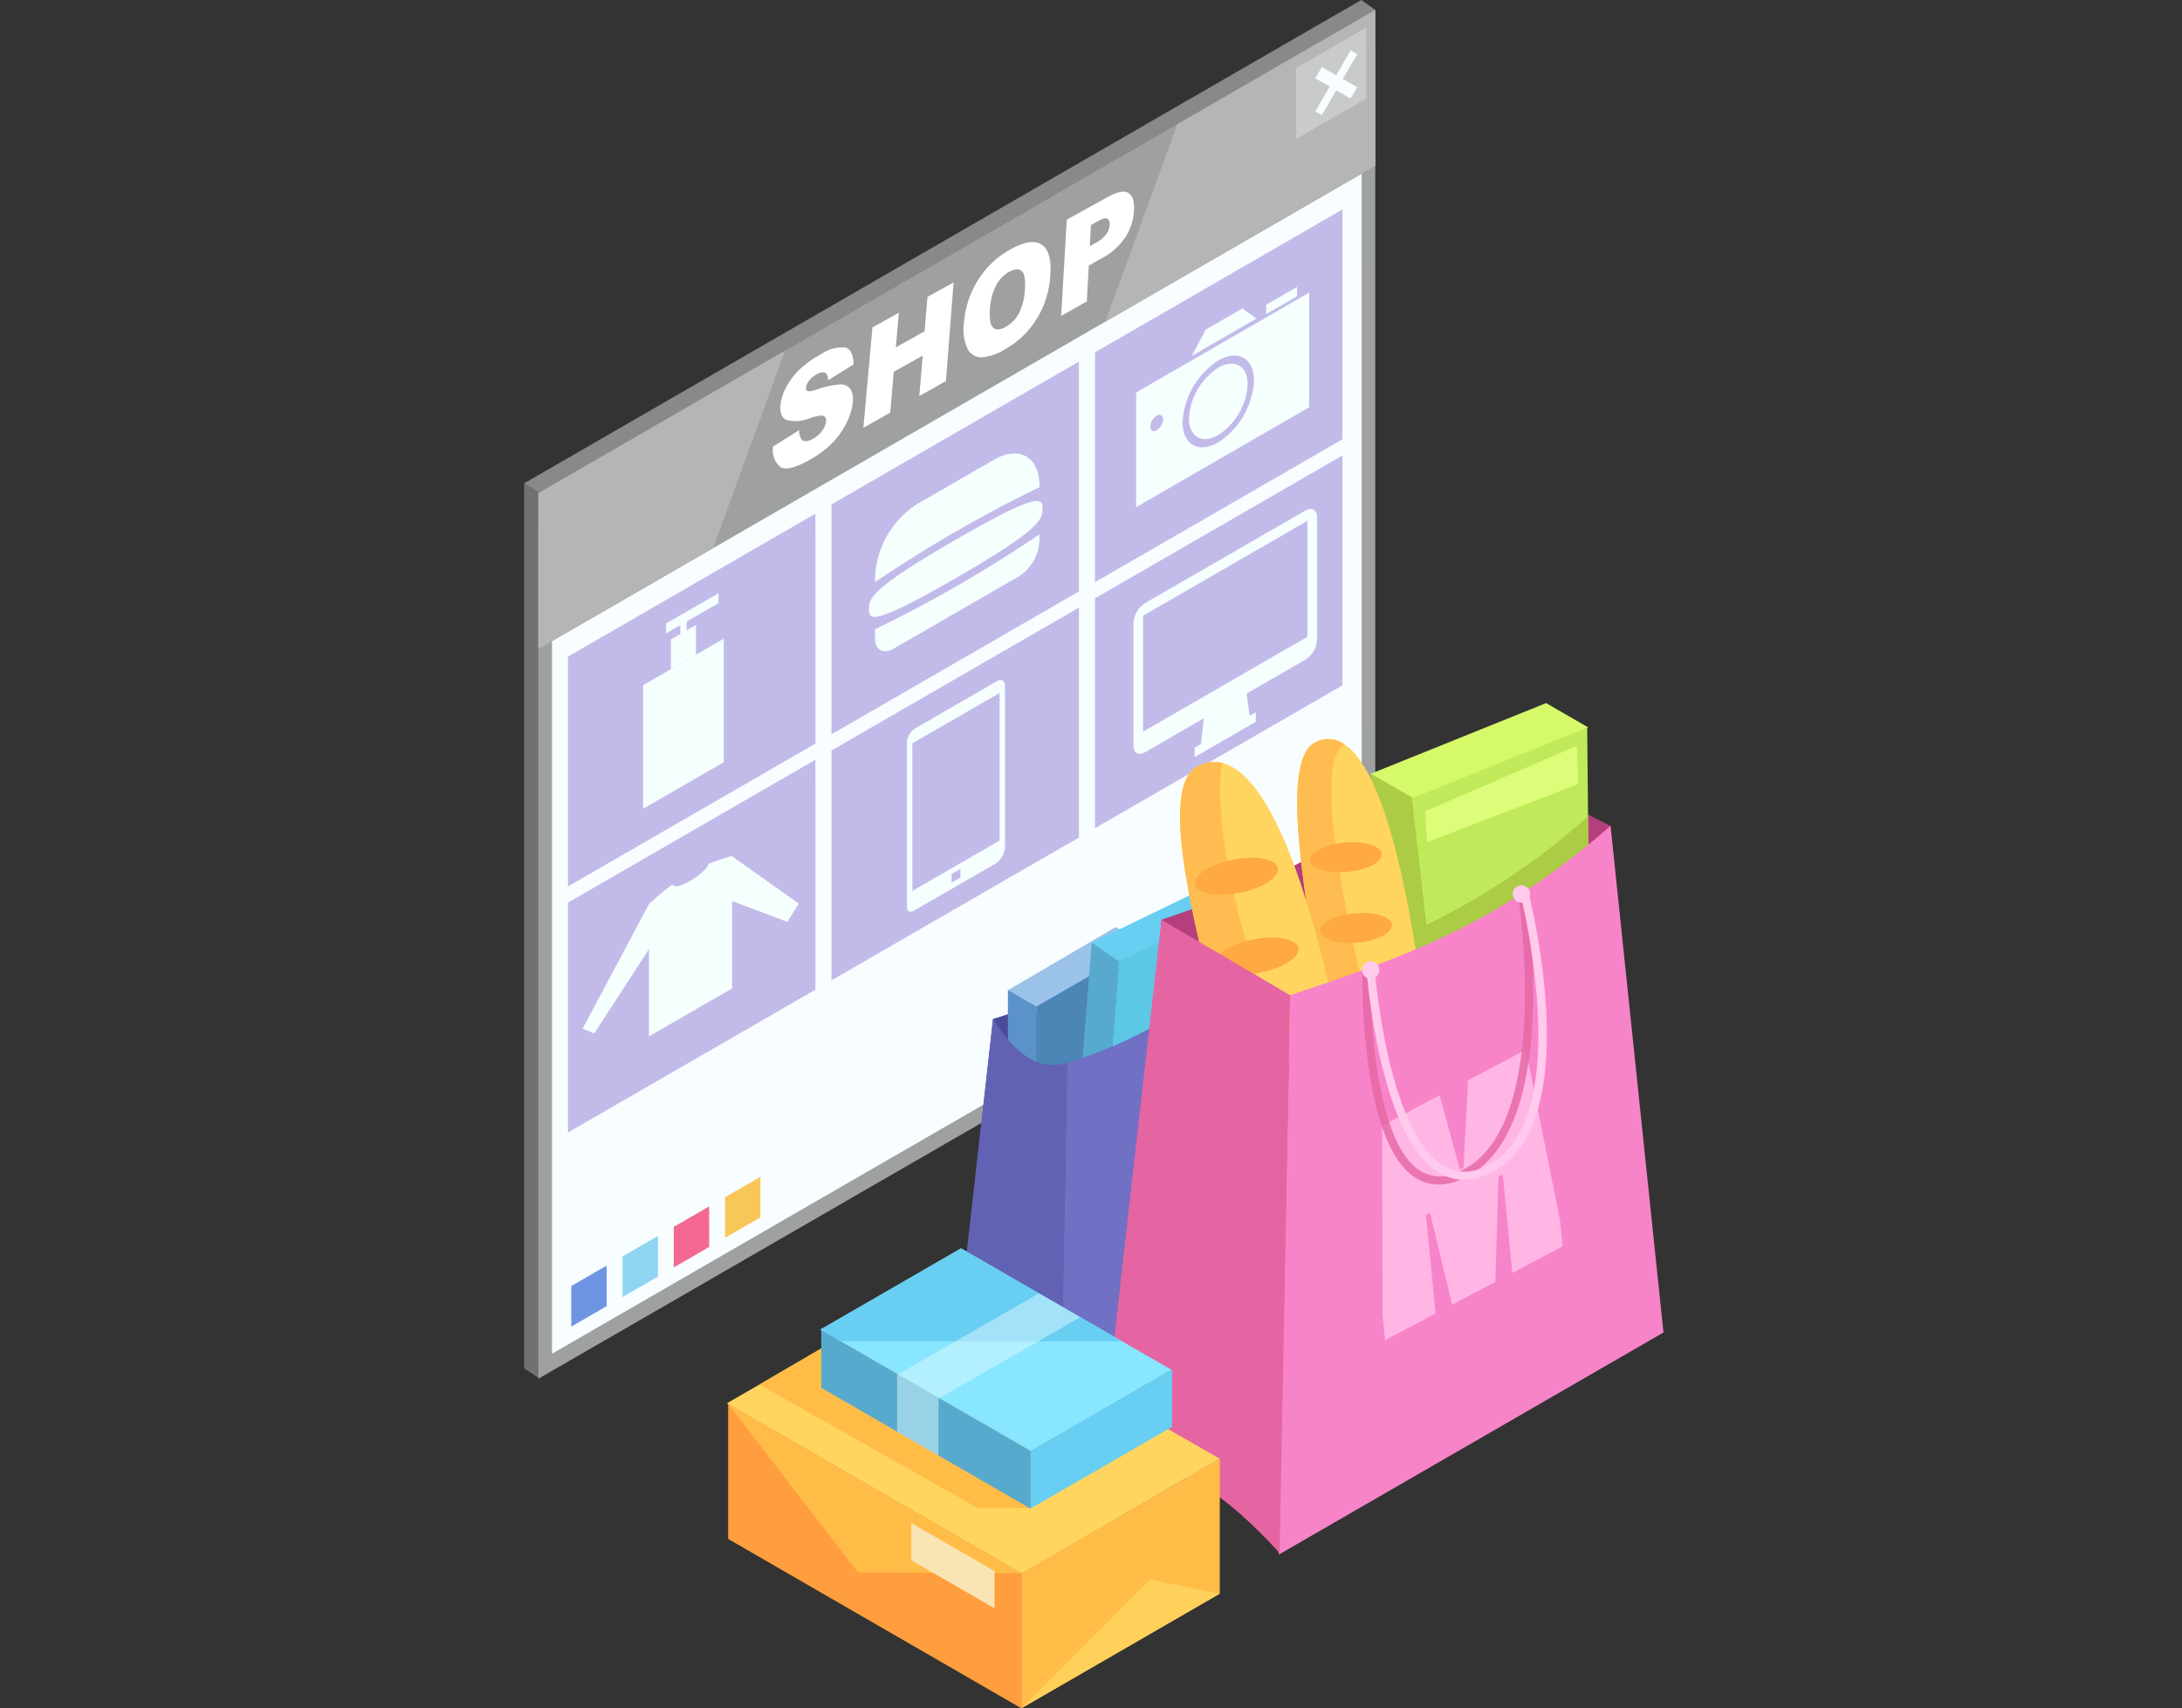 <svg xmlns="http://www.w3.org/2000/svg" xmlns:xlink="http://www.w3.org/1999/xlink" width="129" height="101" viewBox="0 0 129 101">
  <rect x="0" y="0" width="129" height="101" fill="#333333" stroke="none"/>
  <defs>
    <clipPath id="clip-path">
      <rect id="長方形_7763" data-name="長方形 7763" width="67.345" height="101" fill="none"/>
    </clipPath>
    <clipPath id="clip-path-3">
      <rect id="長方形_7758" data-name="長方形 7758" width="10.103" height="17.219" fill="none"/>
    </clipPath>
    <clipPath id="clip-path-4">
      <rect id="長方形_7759" data-name="長方形 7759" width="11.72" height="7.618" fill="none"/>
    </clipPath>
    <clipPath id="clip-path-5">
      <rect id="長方形_7760" data-name="長方形 7760" width="2.446" height="4.82" fill="none"/>
    </clipPath>
    <clipPath id="clip-path-6">
      <rect id="長方形_7761" data-name="長方形 7761" width="10.796" height="6.207" fill="none"/>
    </clipPath>
  </defs>
  <g id="グループ_17168" data-name="グループ 17168" transform="translate(-3882 6530)">
    <rect id="長方形_9747" data-name="長方形 9747" width="129" height="101" transform="translate(3882 -6530)" fill="none"/>
    <g id="グループ_17159" data-name="グループ 17159" transform="translate(3913 -6530)">
      <g id="グループ_12660" data-name="グループ 12660" clip-path="url(#clip-path)">
        <path id="パス_36737" data-name="パス 36737" d="M49.479,0,0,28.567V80.9l.893.58L50.306.588Z" transform="translate(0)" fill="#898989"/>
        <path id="パス_36738" data-name="パス 36738" d="M0,165.353l.893.58L11.978,120.45,0,113.024Z" transform="translate(0 -84.457)" fill="#727171"/>
        <path id="パス_36739" data-name="パス 36739" d="M52.753,10.428,3.274,38.995V89.306L52.753,60.739Z" transform="translate(-2.447 -7.792)" fill="#9fa0a0"/>
        <path id="パス_36740" data-name="パス 36740" d="M54.328,26.566,6.46,54.2V99.887L54.329,72.251Z" transform="translate(-4.827 -19.851)" fill="#f8feff"/>
        <path id="パス_36741" data-name="パス 36741" d="M24.827,177.713,10.2,186.161v13.592l14.629-8.446Z" transform="translate(-7.621 -132.796)" fill="#c2bbea"/>
        <path id="パス_36742" data-name="パス 36742" d="M86.464,142.129l-14.63,8.446v13.593l14.63-8.446Z" transform="translate(-53.678 -106.206)" fill="#c2bbea"/>
        <path id="パス_36743" data-name="パス 36743" d="M148.1,106.544l-14.63,8.445v13.593l14.63-8.445Z" transform="translate(-99.735 -79.615)" fill="#c2bbea"/>
        <path id="パス_36744" data-name="パス 36744" d="M24.827,120.161,10.2,128.608V142.2l14.629-8.447Z" transform="translate(-7.621 -89.79)" fill="#c2bbea"/>
        <path id="パス_36745" data-name="パス 36745" d="M86.464,84.578l-14.63,8.446v13.592l14.63-8.446Z" transform="translate(-53.678 -63.201)" fill="#c2bbea"/>
        <path id="パス_36746" data-name="パス 36746" d="M148.1,48.991l-14.63,8.447V71.029l14.63-8.446Z" transform="translate(-99.735 -36.608)" fill="#c2bbea"/>
        <path id="パス_36747" data-name="パス 36747" d="M3.274,30.895v9.217L52.753,11.544V2.328Z" transform="translate(-2.446 -1.74)" fill="#9fa0a0"/>
        <path id="パス_36748" data-name="パス 36748" d="M17.857,82.041,3.274,90.46v9.216l10.333-5.966Z" transform="translate(-2.447 -61.305)" fill="#b5b5b6"/>
        <path id="パス_36749" data-name="パス 36749" d="M140.155,9.087l-4.25,11.671,15.956-9.213V2.329Z" transform="translate(-101.555 -1.74)" fill="#b5b5b6"/>
        <path id="パス_36750" data-name="パス 36750" d="M180.485,8.826v4.2l4.158-2.4v-4.2Z" transform="translate(-134.867 -4.801)" fill="#c9caca"/>
        <g id="グループ_12659" data-name="グループ 12659">
          <g id="グループ_12658" data-name="グループ 12658" clip-path="url(#clip-path)">
            <path id="パス_36751" data-name="パス 36751" d="M157.188,89.291c-.958.553-1.735.111-1.735-.988a3.822,3.822,0,0,1,1.735-2.992c.958-.553,1.734-.11,1.734.989a3.821,3.821,0,0,1-1.734,2.991" transform="translate(-116.162 -63.571)" fill="#f5fffe"/>
            <path id="パス_36752" data-name="パス 36752" d="M175.343,67.125l-1.82,1.05v.552l1.82-1.05Z" transform="translate(-129.664 -50.159)" fill="#f5fffe"/>
            <path id="パス_36753" data-name="パス 36753" d="M159.126,72.149,156.953,73.4l-.819,1.552,3.812-2.2Z" transform="translate(-116.67 -53.913)" fill="#f5fffe"/>
            <path id="パス_36754" data-name="パス 36754" d="M143.089,74.346v6.778l10.234-5.908V68.437Zm1.219,2.232c-.209.121-.378.025-.378-.215a.834.834,0,0,1,.378-.652c.208-.12.378-.024.378.216a.833.833,0,0,1-.378.651m3.64.716c-1.167.674-2.113.135-2.113-1.2a4.653,4.653,0,0,1,2.113-3.643c1.166-.674,2.112-.134,2.112,1.2a4.655,4.655,0,0,1-2.112,3.643" transform="translate(-106.923 -51.139)" fill="#f5fffe"/>
            <path id="パス_36755" data-name="パス 36755" d="M94.807,159.153l-4.839,2.794a1.054,1.054,0,0,0-.479.825V172.5c0,.253.179.355.4.227l4.812-2.778a1.287,1.287,0,0,0,.585-1.009v-9.519c0-.3-.214-.425-.478-.273m-2.16,11.61-.519.3v-.508l.519-.3Zm2.319-2.184-5.158,2.978v-8.725l5.158-2.978Z" transform="translate(-66.87 -118.878)" fill="#f5fffe"/>
            <path id="パス_36756" data-name="パス 36756" d="M91.747,107.981c0-1.7-1.2-2.39-2.688-1.533l-4.567,2.637a5.426,5.426,0,0,0-2.464,4.249v.349a78.224,78.224,0,0,1,9.72-5.611Z" transform="translate(-61.294 -79.267)" fill="#f5fffe"/>
            <path id="パス_36757" data-name="パス 36757" d="M91.746,124.994a78.322,78.322,0,0,1-9.72,5.611v.529c0,.691.489.97,1.092.622l7.425-4.286a2.652,2.652,0,0,0,1.2-2.076Z" transform="translate(-61.294 -93.401)" fill="#f5fffe"/>
            <path id="パス_36758" data-name="パス 36758" d="M90.864,117.645c0-.627-.105-1.075-5.129,1.825s-5.13,3.471-5.13,4.1.106,1.075,5.13-1.826,5.129-3.47,5.129-4.1" transform="translate(-60.232 -87.563)" fill="#f5fffe"/>
            <path id="パス_36759" data-name="パス 36759" d="M26.384,203.05l-3.954-2.8v-.007l-.006,0,0,0v0a12.839,12.839,0,0,0-1.385.464c-.053.307-.72.795-1.063.993-.633.365-1.024.4-1.056.212-.435.323-.89.7-1.395,1.16v0l0,.009s0,0,0,0v0l-3.92,7.354.683.293,3.237-4.99V210.9l4.917-2.839V202.9l3.265,1.233Z" transform="translate(-10.157 -149.628)" fill="#f5fffe"/>
            <path id="パス_36760" data-name="パス 36760" d="M160.641,157.869l-2.235,1.291-.376,3.249,2.987-1.725Z" transform="translate(-118.087 -117.967)" fill="#f5fffe"/>
            <path id="パス_36761" data-name="パス 36761" d="M160.4,166.623l-3.618,2.089v.56l3.618-2.089Z" transform="translate(-117.156 -124.509)" fill="#f5fffe"/>
            <path id="パス_36762" data-name="パス 36762" d="M152.642,119.137l-9.49,5.48a1.5,1.5,0,0,0-.681,1.174v7.252c0,.431.3.605.681.388l9.49-5.479a1.5,1.5,0,0,0,.681-1.175v-7.251c0-.432-.3-.606-.681-.388m.111,7.467-9.714,5.609v-6.856l9.714-5.609Z" transform="translate(-106.461 -88.955)" fill="#f5fffe"/>
            <path id="パス_36763" data-name="パス 36763" d="M32.545,149.4l-4.77,2.754v7.305l4.77-2.754Z" transform="translate(-20.755 -111.642)" fill="#f5fffe"/>
            <path id="パス_36764" data-name="パス 36764" d="M35.756,146.188l-1.486.858v1.761l1.486-.858Z" transform="translate(-25.608 -109.239)" fill="#f5fffe"/>
            <path id="パス_36765" data-name="パス 36765" d="M36.845,143.849l-.372.215v1.7l.372-.215Z" transform="translate(-27.254 -107.491)" fill="#f5fffe"/>
            <path id="パス_36766" data-name="パス 36766" d="M36.263,138.76l-3.1,1.788v.586l3.1-1.789Z" transform="translate(-24.783 -103.688)" fill="#f5fffe"/>
            <path id="パス_36767" data-name="パス 36767" d="M13.073,296.034l-2.093,1.208v2.4l2.093-1.209Z" transform="translate(-8.205 -221.21)" fill="#6f95e2"/>
            <path id="パス_36768" data-name="パス 36768" d="M25.057,289.112l-2.093,1.209v2.4l2.093-1.209Z" transform="translate(-17.16 -216.038)" fill="#8fd4f2"/>
            <path id="パス_36769" data-name="パス 36769" d="M37.041,282.192,34.949,283.4v2.4l2.093-1.208Z" transform="translate(-26.115 -210.867)" fill="#f46991"/>
            <path id="パス_36770" data-name="パス 36770" d="M49.025,275.274l-2.093,1.208v2.4l2.093-1.208Z" transform="translate(-35.07 -205.698)" fill="#f9c758"/>
            <path id="パス_36771" data-name="パス 36771" d="M187.492,12.024,187.1,11.8l-.851,1.468-.851-.486-.388.67.852.485-.852,1.468.388.221.851-1.467.851.485.388-.67-.851-.486Z" transform="translate(-138.25 -8.82)" fill="#f8feff"/>
            <path id="パス_36772" data-name="パス 36772" d="M144.032,222.78l-4.4-2.58.888,16.423,6.087,3.514Z" transform="translate(-104.34 -164.544)" fill="#51519e"/>
            <path id="パス_36773" data-name="パス 36773" d="M113.825,215.18a25.186,25.186,0,0,1-10.139,5.854l-2.01,18.168,13.153-7.594Z" transform="translate(-75.977 -160.793)" fill="#4b4b9b"/>
            <path id="パス_36774" data-name="パス 36774" d="M121.14,217.827l-1.7-.979-6.393,3.745,1.7,1.345Z" transform="translate(-84.477 -162.039)" fill="#9bc3ea"/>
            <path id="パス_36775" data-name="パス 36775" d="M119.813,224.48l6.411-3.7v9.462l-6.411,3.7Z" transform="translate(-89.53 -164.976)" fill="#4b86b7"/>
            <path id="パス_36776" data-name="パス 36776" d="M114.816,232.592l-1.7-.98v9.073l1.7.979Z" transform="translate(-84.529 -173.071)" fill="#5b92c9"/>
            <path id="パス_36777" data-name="パス 36777" d="M140.924,208.888l-1.613-1.11-6.669,3.227,1.585,1.475Z" transform="translate(-99.117 -155.262)" fill="#68cef2"/>
            <path id="パス_36778" data-name="パス 36778" d="M136.874,215.421l6.683-3.182-.748,9.431-6.683,3.183Z" transform="translate(-101.719 -158.595)" fill="#5cc8e5"/>
            <path id="パス_36779" data-name="パス 36779" d="M132.207,221.611l-1.614-1.111-.718,9.044,1.614,1.111Z" transform="translate(-97.05 -164.768)" fill="#57aace"/>
            <path id="パス_36780" data-name="パス 36780" d="M136.024,225.389a25.2,25.2,0,0,1-10.139,5.854l-.388,19.125,13.153-7.593Z" transform="translate(-93.777 -168.421)" fill="#7070c4"/>
            <path id="パス_36781" data-name="パス 36781" d="M107.977,240.92c-1.775.575-3.185-.638-4.4-2.581l-2.047,18.139,6.088,3.514Z" transform="translate(-75.869 -178.098)" fill="#6262b5"/>
            <path id="パス_36782" data-name="パス 36782" d="M227.4,179.674l-9.016-4.57,1.537,28.4,10.525,6.076Z" transform="translate(-163.19 -130.846)" fill="#b53e7c"/>
            <path id="パス_36783" data-name="パス 36783" d="M161.209,175.1c-6.768,5.918-10.648,7.793-17.531,10.121l-1.81,30.079,21.077-11.8Z" transform="translate(-106.01 -130.846)" fill="#b53e7c"/>
            <path id="パス_36784" data-name="パス 36784" d="M202.235,185.648l-3.846-1.006-.378-11.855,12.786-2.77.086,8.839Z" transform="translate(-147.963 -127.045)" fill="#c0ea59"/>
            <path id="パス_36785" data-name="パス 36785" d="M199.3,198.662l.052,1.623,3.846,1.005,8.648-6.791-.035-3.538v-.01a41.227,41.227,0,0,1-12.51,7.711" transform="translate(-148.929 -142.688)" fill="#abcc44"/>
            <path id="パス_36786" data-name="パス 36786" d="M201.735,193.8l-3.345-.968-.378-11.855,2.353.853Z" transform="translate(-147.963 -135.236)" fill="#abcc44"/>
            <path id="パス_36787" data-name="パス 36787" d="M198.011,168.637l10.358-4.174,2.484,1.434-10.358,4.175Z" transform="translate(-147.963 -122.894)" fill="#d6f969"/>
            <path id="パス_36788" data-name="パス 36788" d="M181.82,173.084c-2.263,1.163-.234,10.707.345,14.77l6.453,3.827c-1.793-16.381-4.534-19.759-6.8-18.6" transform="translate(-135.084 -129.181)" fill="#ffd55f"/>
            <path id="パス_36789" data-name="パス 36789" d="M183.538,173.2l.023-.015a1.624,1.624,0,0,0-1.742-.1c-2.263,1.163-.234,10.707.345,14.769l2.925,1.735c-1.166-5.377-3.5-15.088-1.551-16.392" transform="translate(-135.083 -129.182)" fill="#ffbc50"/>
            <path id="パス_36790" data-name="パス 36790" d="M154.378,178.509c-2.55,1.36.425,11.3,1.36,15.552l7.734,3.655c-3.144-17.167-6.544-20.567-9.094-19.207" transform="translate(-114.605 -133.189)" fill="#ffd55f"/>
            <path id="パス_36791" data-name="パス 36791" d="M157.818,190.684c-1.677-5.215-2.377-9.952-1.97-12.387a2.045,2.045,0,0,0-1.47.214c-2.55,1.36.425,11.3,1.36,15.552L159.846,196a51.827,51.827,0,0,1-2.029-5.321" transform="translate(-114.605 -133.191)" fill="#ffbc50"/>
            <path id="パス_36792" data-name="パス 36792" d="M161.733,201.251c-.107-.543-1.291-.767-2.646-.5s-2.366.92-2.26,1.463,1.291.767,2.646.5,2.366-.92,2.26-1.462" transform="translate(-117.183 -149.926)" fill="#ffa943"/>
            <path id="パス_36793" data-name="パス 36793" d="M166.516,219.907c-.107-.542-1.291-.767-2.645-.5s-2.367.92-2.26,1.463,1.291.766,2.646.5,2.366-.921,2.26-1.462" transform="translate(-120.757 -163.867)" fill="#ffa943"/>
            <path id="パス_36794" data-name="パス 36794" d="M187.972,197.709c-.042-.478-1.027-.781-2.2-.676s-2.089.576-2.047,1.054,1.027.781,2.2.676,2.09-.576,2.047-1.054" transform="translate(-137.287 -147.217)" fill="#ffa943"/>
            <path id="パス_36795" data-name="パス 36795" d="M190.377,214.252c-.042-.478-1.027-.782-2.2-.677s-2.09.577-2.047,1.054,1.027.781,2.2.676,2.089-.576,2.047-1.053" transform="translate(-139.084 -159.578)" fill="#ffa943"/>
            <path id="パス_36796" data-name="パス 36796" d="M196.079,193.185c-6.768,5.919-12.058,7.684-18.941,10.013l-.67,33.07,22.742-13.131Z" transform="translate(-131.865 -144.357)" fill="#f784c9"/>
            <path id="パス_36797" data-name="パス 36797" d="M203.466,255.2l-.237.125.566,5.832-2.985,1.575-.147-1.51-.028-11.168,3.4-1.8,1.2,4.4.209-.11.275-5.181,3.417-1.8,2.023,10.117.146,1.509-2.971,1.568-.566-5.831-.252.132-.187,6.228-2.553,1.347Z" transform="translate(-149.925 -183.499)" fill="#ffb6e5"/>
            <g id="グループ_12648" data-name="グループ 12648" transform="translate(49.54 52.811)" opacity="0.8" style="mix-blend-mode: multiply;isolation: isolate">
              <g id="グループ_12647" data-name="グループ 12647">
                <g id="グループ_12646" data-name="グループ 12646" clip-path="url(#clip-path-3)">
                  <path id="パス_36798" data-name="パス 36798" d="M200.482,226.161a2.5,2.5,0,0,1-1.391-.435c-3.241-2.171-3.092-11.869-3.084-12.281l.47-.031c0,.1-.152,9.856,2.892,11.9a2.322,2.322,0,0,0,2.368.083c5.6-2.449,3.5-16.195,3.476-16.334l.465-.118c.092.582,2.183,14.288-3.791,16.9a3.454,3.454,0,0,1-1.406.319" transform="translate(-196.004 -208.942)" fill="#e565a3"/>
                </g>
              </g>
            </g>
            <path id="パス_36799" data-name="パス 36799" d="M146.171,219.61l-7.606-4.461-3.539,31.363c4.74.8,7.285,2.551,10.525,6.077Z" transform="translate(-100.898 -160.769)" fill="#e565a3"/>
            <path id="パス_36800" data-name="パス 36800" d="M59.007,301.624l-11.666,6.735,17.441,10.07,11.706-6.8Z" transform="translate(-35.376 -225.388)" fill="#ffd55f"/>
            <path id="パス_36801" data-name="パス 36801" d="M65.622,299.156,54.961,305.4l12.9,7.294,3.04.019,1.916-4.916Z" transform="translate(-41.069 -223.543)" fill="#ffbd48"/>
            <path id="パス_36802" data-name="パス 36802" d="M127.96,341.213l-11.737,6.776v7.981l11.737-6.776Z" transform="translate(-86.847 -254.971)" fill="#ffbd48"/>
            <path id="パス_36803" data-name="パス 36803" d="M47.665,328.4v7.981L65.011,346.4v-7.981Z" transform="translate(-35.618 -245.396)" fill="#ff9e3e"/>
            <path id="パス_36804" data-name="パス 36804" d="M47.665,328.4l7.67,9.958,9.677.056Z" transform="translate(-35.618 -245.396)" fill="#ffbd48"/>
            <path id="パス_36805" data-name="パス 36805" d="M77.532,292.012l-8.325,4.806L81.653,304l8.325-4.806Z" transform="translate(-51.715 -218.205)" fill="#88e6ff"/>
            <path id="パス_36806" data-name="パス 36806" d="M126.736,320.262l-8.375,4.835v3.414l8.375-4.835Z" transform="translate(-88.445 -239.315)" fill="#68cef2"/>
            <path id="パス_36807" data-name="パス 36807" d="M69.439,311.119v3.414l12.378,7.146v-3.414Z" transform="translate(-51.888 -232.483)" fill="#57aace"/>
            <path id="パス_36808" data-name="パス 36808" d="M202.722,225.477a2.824,2.824,0,0,1-1.474-.419c-3.539-2.124-4.269-11.721-4.3-12.129l.482-.035c.007.1.74,9.754,4.065,11.748a2.5,2.5,0,0,0,2.449.065c5.552-2.468,2.133-16.054,2.1-16.19l.468-.12c.148.575,3.553,14.12-2.369,16.752a3.494,3.494,0,0,1-1.421.327" transform="translate(-147.17 -155.726)" fill="#ffcaec"/>
            <path id="パス_36809" data-name="パス 36809" d="M196.948,225.4a.514.514,0,1,0-.514.514.514.514,0,0,0,.514-.514" transform="translate(-146.401 -168.049)" fill="#ffcaec"/>
            <path id="パス_36810" data-name="パス 36810" d="M232.226,207.588a.514.514,0,1,0-.514.513.514.514,0,0,0,.514-.513" transform="translate(-172.762 -154.735)" fill="#ffcaec"/>
            <path id="パス_36811" data-name="パス 36811" d="M77.532,292.012l-8.325,4.806,1.19.687H87.046Z" transform="translate(-51.715 -218.205)" fill="#68cef2"/>
            <g id="グループ_12651" data-name="グループ 12651" transform="translate(29.393 93.382)" opacity="0.8">
              <g id="グループ_12650" data-name="グループ 12650">
                <g id="グループ_12649" data-name="グループ 12649" clip-path="url(#clip-path-4)">
                  <path id="パス_36812" data-name="パス 36812" d="M116.293,377.078l7.611-7.618,4.109.842Z" transform="translate(-116.293 -369.46)" fill="#ffd55f"/>
                </g>
              </g>
            </g>
            <g id="グループ_12654" data-name="グループ 12654" transform="translate(22.038 81.239)" opacity="0.5" style="mix-blend-mode: overlay;isolation: isolate">
              <g id="グループ_12653" data-name="グループ 12653">
                <g id="グループ_12652" data-name="グループ 12652" clip-path="url(#clip-path-5)">
                  <path id="パス_36813" data-name="パス 36813" d="M89.638,322.829l-2.446-1.412v3.407l2.446,1.412Z" transform="translate(-87.193 -321.417)" fill="#dcf8ff"/>
                </g>
              </g>
            </g>
            <g id="グループ_12657" data-name="グループ 12657" transform="translate(22.069 76.467)" opacity="0.5" style="mix-blend-mode: overlay;isolation: isolate">
              <g id="グループ_12656" data-name="グループ 12656">
                <g id="グループ_12655" data-name="グループ 12655" clip-path="url(#clip-path-6)">
                  <path id="パス_36814" data-name="パス 36814" d="M98.11,303.95l-2.446-1.412-8.351,4.794,2.446,1.413Z" transform="translate(-87.313 -302.538)" fill="#dcf8ff"/>
                </g>
              </g>
            </g>
            <path id="パス_36815" data-name="パス 36815" d="M95.436,359.114l-4.921-2.841v2.2l4.921,2.841Z" transform="translate(-67.637 -266.224)" fill="#f9e4b4"/>
            <path id="パス_36816" data-name="パス 36816" d="M219.637,174.454l-8.969,3.872.139,1.818,8.928-3.43Z" transform="translate(-157.421 -130.36)" fill="#dcfc7a"/>
            <path id="パス_36817" data-name="パス 36817" d="M58.159,87.063l1.549-.976a.854.854,0,0,0,.136.547q.212.229.675-.032a1.635,1.635,0,0,0,.549-.487,1.164,1.164,0,0,0,.228-.539.294.294,0,0,0-.136-.32q-.159-.086-.787.111a2.151,2.151,0,0,1-1.435.113q-.408-.2-.334-.908a2.9,2.9,0,0,1,.323-1,4.117,4.117,0,0,1,.762-1.027,5.712,5.712,0,0,1,1.289-.933,2.177,2.177,0,0,1,1.456-.409q.474.134.486,1l-1.5.934q-.02-.369-.194-.444a.619.619,0,0,0-.511.111,1.3,1.3,0,0,0-.432.369.86.86,0,0,0-.174.41.169.169,0,0,0,.09.192q.1.055.514-.079a5.071,5.071,0,0,1,1.444-.308.664.664,0,0,1,.593.294,1.261,1.261,0,0,1,.123.769,3.476,3.476,0,0,1-.373,1.22,4.668,4.668,0,0,1-.841,1.18,5.657,5.657,0,0,1-1.28.966q-1.336.756-1.792.447a1.3,1.3,0,0,1-.425-1.2" transform="translate(-43.458 -60.658)" fill="#fff"/>
            <path id="パス_36818" data-name="パス 36818" d="M79.831,68.719l1.56-.864L81.215,69.9l1.7-.95.166-2.03,1.546-.856-.452,5.829-1.573.89.2-2.395-1.711.959-.208,2.41-1.589.9Z" transform="translate(-59.252 -49.364)" fill="#fff"/>
            <path id="パス_36819" data-name="パス 36819" d="M102.763,61.438a5.515,5.515,0,0,1,.841-2.577,5.246,5.246,0,0,1,1.922-1.811q1.219-.674,1.826-.282t.525,1.763a5.7,5.7,0,0,1-.391,1.809,5.437,5.437,0,0,1-.9,1.483,5.158,5.158,0,0,1-1.4,1.143,2.974,2.974,0,0,1-1.375.474.924.924,0,0,1-.826-.493,2.621,2.621,0,0,1-.217-1.51m1.536-.852q-.062.877.19,1.1t.733-.043a2.042,2.042,0,0,0,.788-.8,3.58,3.58,0,0,0,.357-1.489q.053-.808-.2-1.023t-.733.051a2.019,2.019,0,0,0-.765.789,3.328,3.328,0,0,0-.369,1.416" transform="translate(-76.777 -42.312)" fill="#fff"/>
            <path id="パス_36820" data-name="パス 36820" d="M125.881,46.5l2.463-1.363q.8-.442,1.174-.221t.336,1.038a3.151,3.151,0,0,1-.5,1.565A3.724,3.724,0,0,1,128,48.752l-.817.459-.117,2.118-1.517.858Zm1.36,1.561.365-.2a1.747,1.747,0,0,0,.612-.511,1.064,1.064,0,0,0,.2-.542.387.387,0,0,0-.127-.362q-.141-.1-.556.132l-.423.235Z" transform="translate(-93.813 -33.511)" fill="#fff"/>
          </g>
        </g>
      </g>
    </g>
  </g>
</svg>
